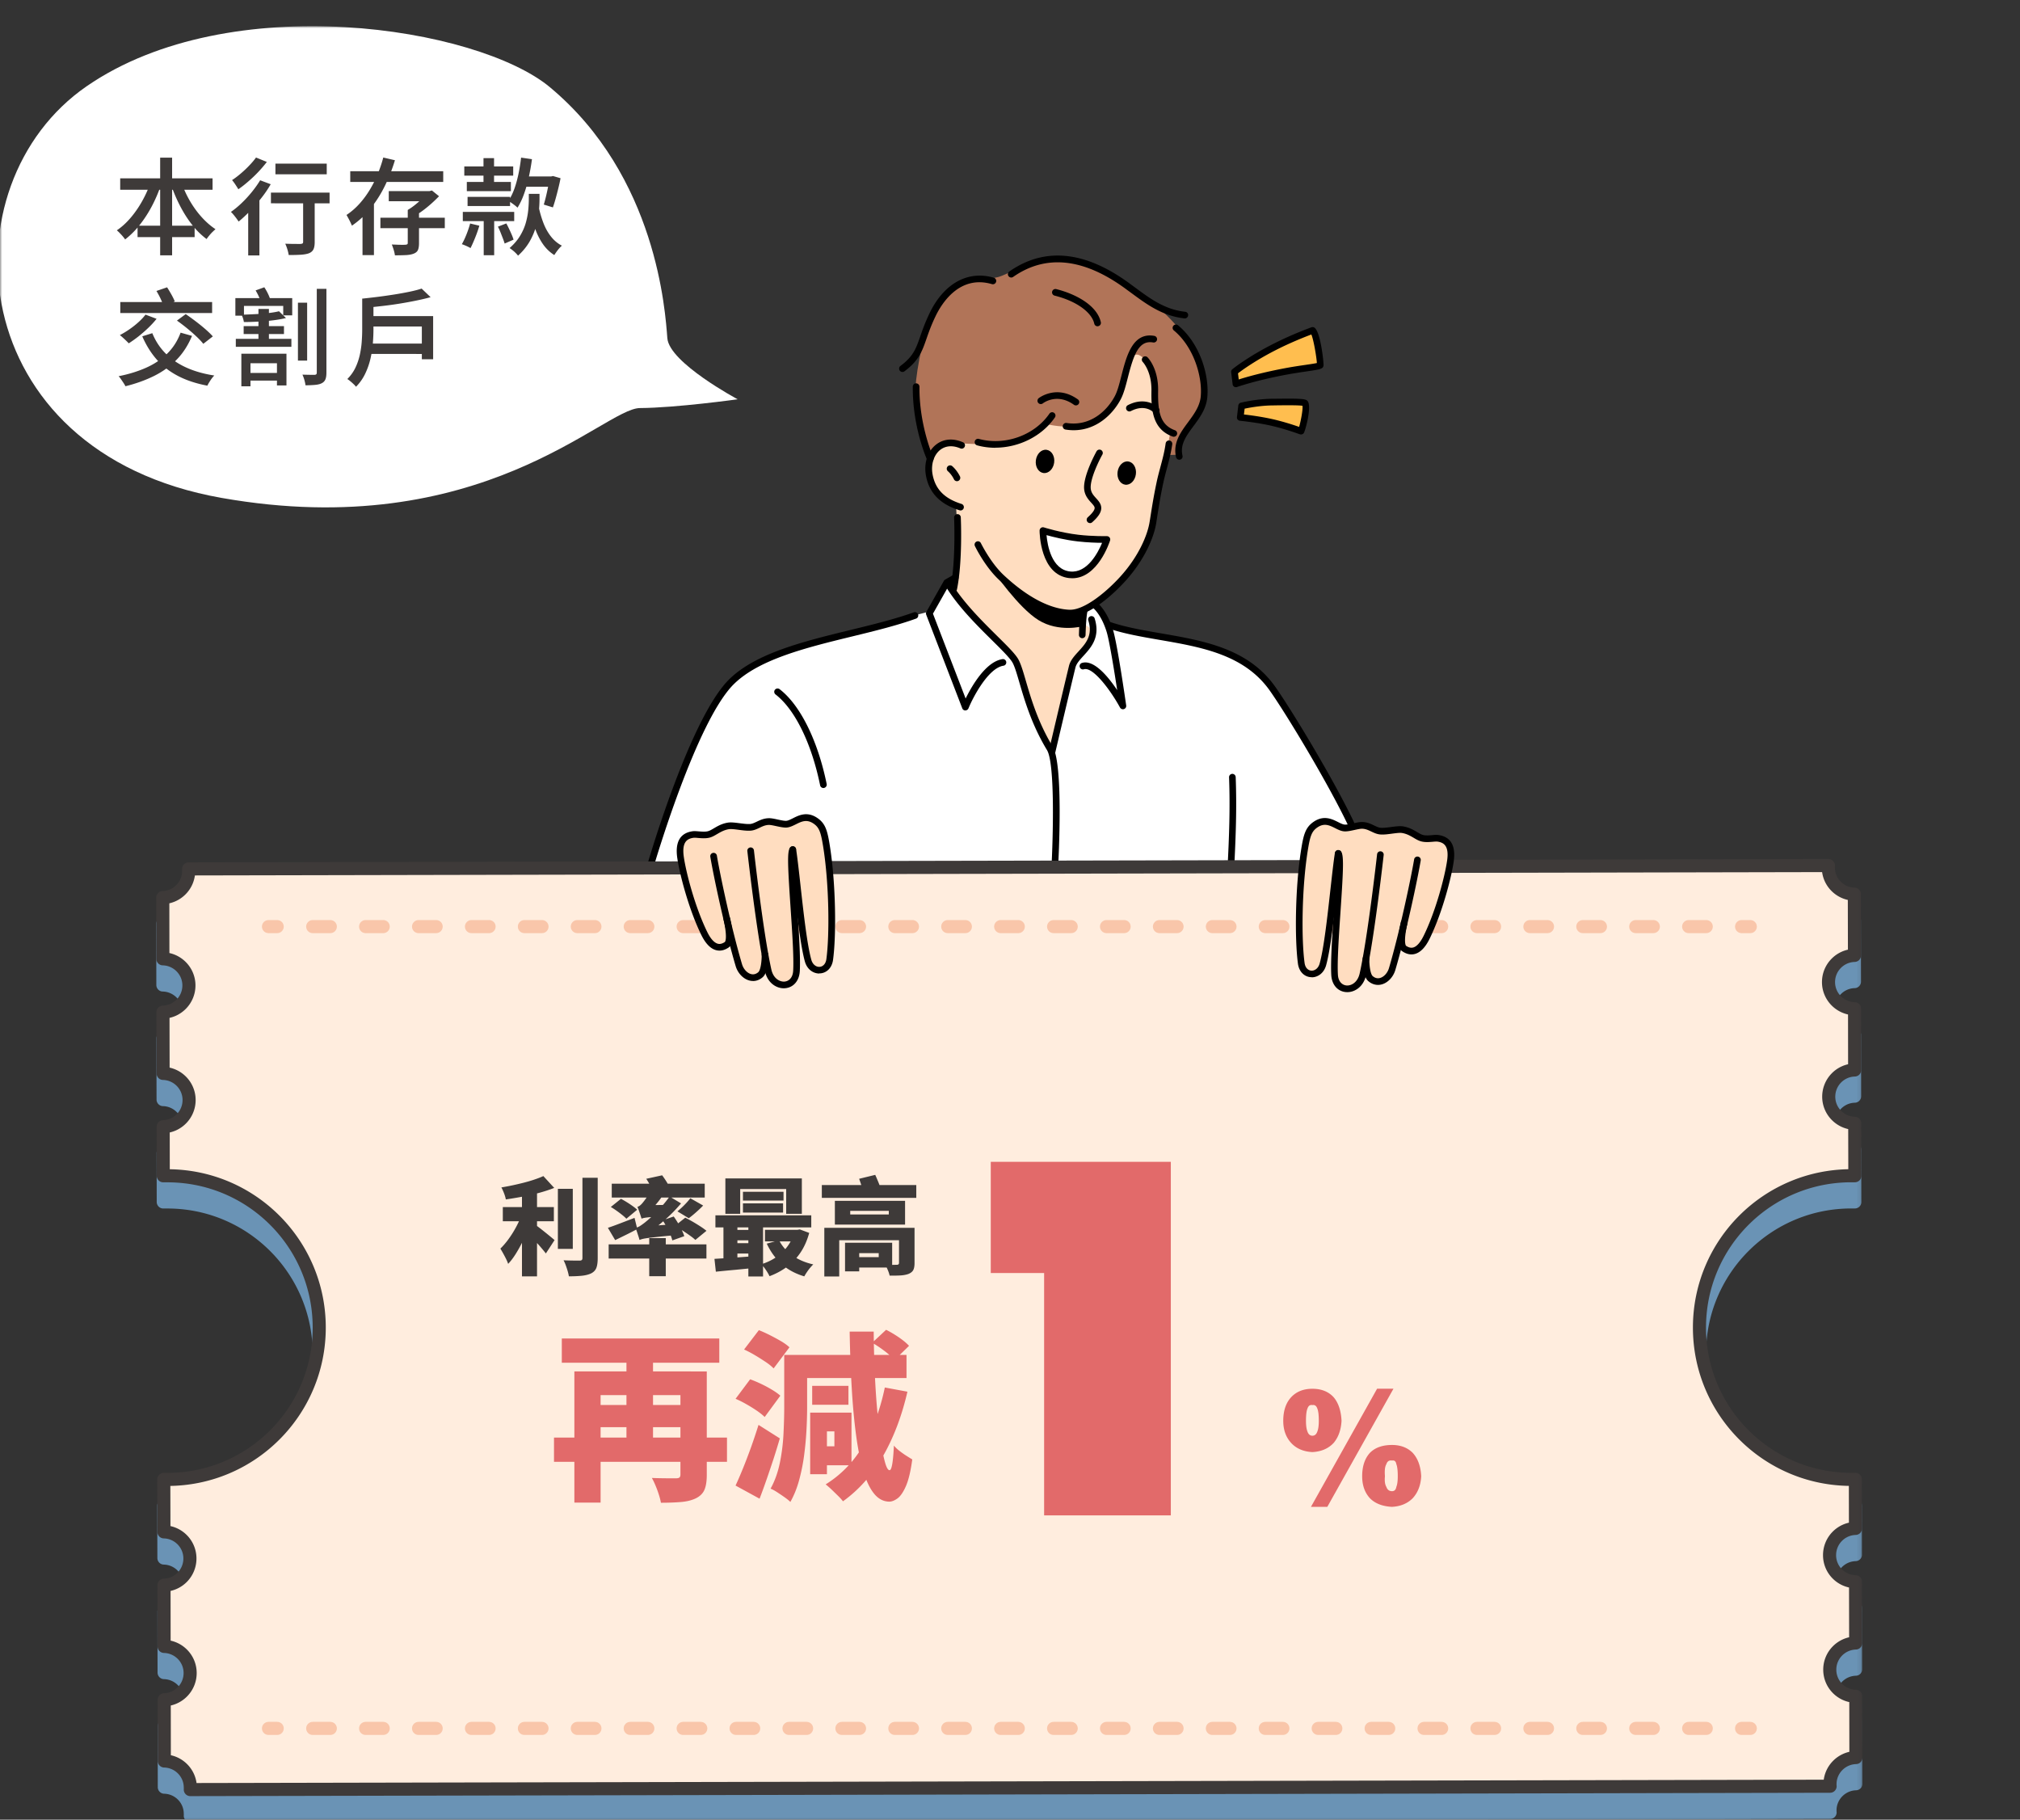 <svg width="463" height="417" viewBox="0 0 463 417" fill="none" xmlns="http://www.w3.org/2000/svg"><rect x="0" y="0" width="463" height="417" fill="#333333" stroke="none"/><g clip-path="url(#clip0_1485_1073)"><mask id="mask0_1485_1073" style="mask-type:luminance" maskUnits="userSpaceOnUse" x="0" y="6" width="427" height="412"><path d="M426.89 6H0v411.59h426.89V6z" fill="#fff"/></mask><g mask="url(#mask0_1485_1073)"><path fill-rule="evenodd" clip-rule="evenodd" d="M309.801 189.29s-4.51-9.5-10.36-19.37c-3.56-6.02-7.66-12.57-11.41-16.06-5.15-4.8-14.49-6.54-20.14-7.63-8.47-1.63-13.74-2.97-13.74-2.97s-.43-.35-1.38-2.08-2.07-2.87-2.07-2.87l-33.59-4.67-4.09 6.5-7.96 2.05s-7.26 2.17-15.65 4.16c-8.29 1.97-16.54 4.22-22.13 9.98-5.39 5.55-8.26 14-11.12 21.26-4.59 11.67-7.35 21.45-7.35 21.45l40.29 71.06h99.3l21.39-80.79.01-.02z" fill="#fff"/><path fill-rule="evenodd" clip-rule="evenodd" d="M284.5 336.03l-106.3-.29s.43 7.94 1.44 22.57c1.01 14.63 2.61 35.96 2.61 35.96h44.12s4.09-44.22 6.6-44.01c1.79.15 9.16 44.01 9.16 44.01h45.1s-.1-17.59-.78-32.15c-.68-14.56-1.94-26.09-1.94-26.09h-.01z" fill="#7CA6C8"/><path fill-rule="evenodd" clip-rule="evenodd" d="M264.97 70.06s-8.38-7.75-18.93-10.3c-6.57-1.59-12.39 1.78-16.38 3.43-2.42 1-4.62.43-4.62.43s-5.93-.23-10.28 6.32c-2.88 4.34-4.7 14.92-4.92 18.8-.57 9.73 3.35 17.65 3.35 17.65l56.8-2.19s-.19-2.42 1.31-4.71c1.55-2.36 4.81-4.68 4.81-10.11 0-10.67-11.14-19.32-11.14-19.32z" fill="#B17458"/><path fill-rule="evenodd" clip-rule="evenodd" d="M263.24 83.5c-1.89-2.69-3.2-2.86-4.04-1.05-1.22 2.64-1.83 8.82-5.04 11.94-5.58 5.43-14.84 2.66-14.84 2.66s-4.2 3.83-9.62 4.56c-6.26.84-13.93-1.26-15.17 1.21-5.12 10.19 4.58 12.94 4.58 12.94s.56 7.44.31 12.27c-.25 4.83-1.32 7.05-1.32 7.05s2.23 2.97 5.98 7.16c3.75 4.19 9.02 9.61 9.02 9.61s1.94 7.13 3.9 12.11c1.96 4.98 3.96 7.8 3.96 7.8l5.02-20.26s3.95-3.6 4.46-5.61c.51-2.02-2.46-3.05-2.46-3.05l.46-3.1s6.03-3.5 10.01-8.12c3.98-4.62 5.35-10.05 5.35-10.05l1.41-7.27 3.03-15.15s-2.81-2.13-3.11-4.51c-.53-4.28-.32-8.89-1.89-11.13v-.01z" fill="#FFDDC0"/><path d="M220.16 116.98a.768.768 0 00.23-1.5c-3.91-1.22-6.02-3.38-6.64-6.78-.41-2.23.28-4.43 1.73-5.59 1.24-.98 2.89-1.11 4.64-.36.39.17.84-.01 1-.4a.752.752 0 00-.4-1c-2.3-.99-4.5-.79-6.2.56-1.92 1.53-2.8 4.23-2.29 7.06.72 3.96 3.23 6.57 7.68 7.96.08.02.15.04.23.04l.02.01z" fill="#000"/><path d="M219.34 110.27c.11 0 .22-.02.32-.07.38-.18.55-.63.38-1.01-.03-.06-.64-1.37-1.77-2.36a.763.763 0 00-1.08.08c-.28.32-.24.8.08 1.08.88.76 1.38 1.83 1.38 1.84.13.28.41.44.69.44zm30.481 9.61c.18 0 .36-.06.51-.19 1.39-1.24 2.03-2.21 2.08-3.15.05-1.01-.57-1.7-1.17-2.36-.58-.64-1.13-1.24-1.23-2.19-.23-2.1 1.84-6.36 2.66-7.82.21-.37.07-.83-.29-1.04a.767.767 0 00-1.04.29c-.13.23-3.17 5.72-2.84 8.73.16 1.44.97 2.33 1.62 3.05.49.54.8.89.78 1.25-.02.33-.3.96-1.57 2.09a.77.77 0 00-.06 1.08c.15.17.36.25.57.25l-.02.01zM246.61 92.9c.24 0 .47-.11.62-.32.25-.34.17-.82-.18-1.06-4.87-3.49-8.95-.3-8.99-.26a.762.762 0 00.95 1.19c.14-.11 3.25-2.48 7.15.31.13.1.29.14.44.14h.01zm18.41 1.91c.18 0 .36-.06.5-.19.31-.28.35-.75.07-1.07-.91-1.04-3.57-2.53-7.1-.69a.763.763 0 00.71 1.35c3.32-1.73 5.18.26 5.25.34.15.17.36.25.57.25v.01z" fill="#000"/><path fill-rule="evenodd" clip-rule="evenodd" d="M241.621 106.02c.2-1.47-.58-2.78-1.74-2.94-1.16-.16-2.25.91-2.45 2.38-.2 1.47.58 2.78 1.74 2.94 1.16.15 2.25-.91 2.45-2.38z" fill="#000"/><path fill-rule="evenodd" clip-rule="evenodd" d="M239.05 121.59s.03 9.47 6.13 10.13c5.78.63 8.54-8.1 8.54-8.1s-3.23.07-6.6-.31c-4.21-.49-8.07-1.72-8.07-1.72z" fill="#fff"/><path d="M245.09 132.48c-6.7-.73-6.81-10.47-6.81-10.89 0-.24.12-.47.31-.62.2-.14.45-.19.68-.11.04.01 3.85 1.22 7.93 1.69 3.27.38 6.46.31 6.49.31.25 0 .48.11.63.3.15.2.19.45.12.69-.12.37-2.81 8.66-8.66 8.66-.23 0-.46-.01-.69-.04v.01zm1.94-8.41c-2.96-.34-5.71-1.04-7.16-1.44.21 2.35 1.16 7.87 5.39 8.33 3.99.44 6.46-4.42 7.35-6.57-1.25 0-3.37-.07-5.58-.32z" fill="#000"/><path d="M245.31 141.26c3.85 0 8.99-4.11 12.55-8.02 4.5-4.93 6.65-10.15 7.16-13.4l.09-.6c.52-3.29.83-5.28 1.46-8.29.27-1.26.58-2.45.89-3.6.46-1.73.94-3.51 1.23-5.54.06-.42-.23-.8-.65-.86-.42-.06-.8.23-.86.65-.27 1.94-.72 3.6-1.19 5.36-.31 1.17-.64 2.37-.91 3.68-.64 3.05-.96 5.05-1.48 8.36l-.1.6c-.48 3.03-2.51 7.93-6.78 12.61-3.24 3.55-8.23 7.64-11.58 7.52-4.51-.18-9.73-2.93-15.1-7.96-3.01-2.82-5.18-7.26-5.21-7.3a.755.755 0 00-1.02-.35c-.38.18-.54.64-.35 1.02.09.19 2.31 4.74 5.54 7.75 5.64 5.28 11.2 8.17 16.08 8.37h.23zm-32.09-35.37c.11 0 .21-.02.32-.07.38-.17.55-.63.38-1.01-.03-.07-3.25-7.27-3.17-16.19 0-.42-.34-.77-.76-.77-.43-.03-.77.33-.77.76-.08 9.27 3.17 16.53 3.31 16.83.13.28.4.45.69.45zm-6.369-20.65c.16 0 .32-.05.46-.15 3.32-2.48 4.04-4.57 5.05-7.47.51-1.47 1.09-3.13 2.12-5.25 1.41-2.9 5.48-9.42 12.88-7.26a.765.765 0 10.43-1.47c-5.91-1.73-11.4 1.28-14.69 8.06-1.06 2.2-1.69 3.98-2.18 5.41-.99 2.84-1.59 4.55-4.53 6.75a.766.766 0 00.45 1.38h.01zm64.719-12.27c.38 0 .71-.29.76-.68a.75.75 0 00-.67-.84c-4.68-.53-7.9-2.91-11.62-5.66-.4-.29-.8-.59-1.21-.89-10.17-7.43-19.41-8.33-27.48-2.69-.35.24-.43.72-.19 1.06.24.35.72.43 1.06.19 7.48-5.23 16.13-4.33 25.71 2.67.4.3.8.59 1.2.88 3.74 2.76 7.27 5.38 12.35 5.95h.09v.01zm-1.27 32.39c.06 0 .11 0 .17-.02.41-.09.67-.5.57-.91-.59-2.58.84-4.52 2.5-6.76 1.44-1.94 2.92-3.95 3.18-6.59.5-5.05-1.65-12.35-6.71-16.54a.76.76 0 00-.97 1.17c4.61 3.81 6.61 10.68 6.17 15.21-.22 2.22-1.58 4.05-2.89 5.83-1.73 2.33-3.51 4.75-2.76 8.01.08.35.4.59.74.59v.01z" fill="#000"/><path d="M269.05 100.08c.31 0 .6-.19.72-.5.14-.4-.06-.83-.46-.98-3.35-1.22-3.94-4.12-3.86-9.04.09-5.13-2.33-7.58-2.43-7.68a.77.77 0 00-1.08 0c-.3.3-.29.78 0 1.08.03.03 2.05 2.15 1.98 6.58-.07 4.39.24 8.82 4.86 10.5.09.03.17.05.26.05l.01-.01z" fill="#000"/><path d="M246.08 98.59c5.14 0 8.9-3.51 10.79-7.07.7-1.32 1.17-3.14 1.66-5.07 1.29-5.04 2.46-8.57 5.78-7.97.41.07.81-.2.89-.62.07-.41-.2-.81-.62-.89-4.98-.89-6.39 4.65-7.53 9.09-.47 1.84-.91 3.58-1.53 4.73-1.87 3.51-5.75 6.97-11.05 6.14a.76.76 0 00-.87.64c-.07.42.22.81.64.87.63.1 1.25.15 1.84.15zm-17.94 4c5.34 0 10.66-2.59 13.65-6.93.24-.35.15-.82-.2-1.06a.759.759 0 00-1.06.2c-3.42 4.97-10.21 7.4-16.16 5.78a.765.765 0 00-.94.54c-.11.41.13.83.54.94 1.36.37 2.77.55 4.17.55v-.02zm23.431-27.83c.06 0 .11 0 .17-.02.41-.09.67-.5.58-.91-.89-3.92-5.86-6.49-10.23-7.58-.41-.1-.82.15-.93.56-.1.41.15.82.55.93 4.93 1.23 8.5 3.76 9.11 6.44.08.35.39.59.74.59l.01-.01zm-32.98 60.93c.35 0 .67-.25.75-.61 1.32-6.38.9-16.12.88-16.53a.757.757 0 00-.8-.73c-.42.02-.75.38-.73.8 0 .1.43 9.96-.85 16.15-.09.41.18.82.59.9.05.01.1.02.15.02h.01zm-69.451 63.34c.33 0 .64-.22.73-.55.1-.33 9.72-33.2 18.33-41.7 5.81-5.73 16.66-8.38 27.15-10.94 5.26-1.28 10.23-2.5 14.62-4.08.4-.14.6-.58.46-.98-.14-.4-.58-.6-.98-.46-4.3 1.55-9.24 2.76-14.46 4.03-10.7 2.61-21.76 5.31-27.87 11.34-8.89 8.78-18.32 40.99-18.72 42.36-.12.4.12.83.52.95.07.02.14.03.21.03h.01z" fill="#000"/><path fill-rule="evenodd" clip-rule="evenodd" d="M260.35 108.69c.2-1.47-.58-2.78-1.74-2.94-1.16-.16-2.25.91-2.45 2.38-.2 1.47.58 2.78 1.74 2.94 1.16.16 2.25-.91 2.45-2.38z" fill="#000"/><path d="M248.06 146.25c.41 0 .75-.33.76-.74.13-4.43.44-5.44.45-5.48a.768.768 0 00-.47-.96.748.748 0 00-.96.44c-.07.17-.41 1.28-.54 5.96-.01.42.32.77.74.78h.02z" fill="#000"/><path fill-rule="evenodd" clip-rule="evenodd" d="M248.31 139.92l-2.72.64s-4.53-.77-8.46-2.77c-3.94-2-9.39-6.85-9.39-6.85s5.63 8.27 10.28 11.16c4.66 2.89 10.12 1.42 10.12 1.42l.17-3.61v.01z" fill="#000"/><path d="M309.63 189.45c.11 0 .22-.02.33-.07.38-.18.54-.64.36-1.02-4.55-9.56-14.07-25.37-18.01-30.96-6.21-8.81-16.39-10.57-26.24-12.27-4.1-.71-7.98-1.38-11.44-2.54-.4-.13-.83.08-.97.48-.13.4.08.83.48.97 3.57 1.2 7.51 1.88 11.67 2.6 9.54 1.65 19.4 3.35 25.25 11.64 3.91 5.55 13.36 21.25 17.88 30.74.13.27.4.44.69.44v-.01zm-27.5 10.1c.4 0 .74-.32.76-.73.34-6.78.62-13.47.34-20.75a.773.773 0 00-.79-.73.76.76 0 00-.73.79c.27 7.22 0 13.87-.34 20.61-.02.42.3.78.72.8h.04v.01zm-99.76 195.27h.1c.42-.05.71-.44.66-.86-.79-6.07-1.57-15.23-2.31-27.23a.762.762 0 00-1.52.1c.75 12.04 1.53 21.23 2.32 27.33.05.38.38.66.76.66h-.01zm44.13.01c.39 0 .72-.3.76-.7.01-.14 1.28-14.39 3.11-27.55.06-.42-.23-.8-.65-.86-.42-.06-.8.23-.86.65-1.83 13.2-3.11 27.48-3.12 27.63-.04.42.27.79.69.83h.07zm60.53 0c.41 0 .751-.33.761-.74.21-7.94.08-17.18-.37-27.45a.764.764 0 00-.801-.73.762.762 0 00-.729.8c.45 10.24.58 19.44.37 27.35a.76.76 0 00.739.78h.02l.01-.01zm-45.05.39s.08 0 .13-.01c.42-.07.7-.46.63-.88-.02-.15-2.47-14.78-5.07-27.93a.766.766 0 00-1.5.3c2.59 13.12 5.03 27.74 5.06 27.89.06.37.39.64.75.64v-.01zm-.23-195.46c.4 0 .74-.31.76-.72.14-2.43 1.25-23.85-1.22-27.94-3.39-5.6-4.99-11.08-6.16-15.09-.61-2.1-1.1-3.76-1.67-4.83-.68-1.28-2.56-3.13-4.93-5.47-3.47-3.44-7.79-7.71-10.5-12.2a.766.766 0 00-1.31.79c2.8 4.65 7.2 9 10.73 12.49 2.19 2.17 4.08 4.04 4.66 5.11.5.93.96 2.52 1.55 4.54 1.19 4.08 2.83 9.68 6.32 15.45 1.89 3.12 1.37 20.59 1.01 27.06-.02.42.3.78.72.8h.04v.01z" fill="#000"/><path d="M221.27 162.8c.31 0 .59-.19.71-.47 1.05-2.56 4.56-9.29 8.06-9.78a.764.764 0 00-.21-1.51c-3.85.53-7.08 6.15-8.5 9.03l-7.49-19.44 3.72-6.58 1.76-1.01c.37-.21.49-.68.28-1.04a.758.758 0 00-1.04-.28l-1.94 1.11a.71.71 0 00-.28.29l-4 7.08a.78.78 0 00-.05.65l8.27 21.47c.11.29.39.49.7.49l.01-.01zm19.88 10.19c.35 0 .66-.24.74-.59.03-.15 3.46-14.71 4.61-19.43.22-.9.97-1.72 1.84-2.68 1.75-1.92 3.93-4.3 2.55-8.61a.763.763 0 00-1.45.47c1.11 3.47-.59 5.32-2.22 7.11-.97 1.06-1.89 2.07-2.2 3.34-1.15 4.72-4.57 19.29-4.61 19.44a.766.766 0 00.75.94l-.01.01z" fill="#000"/><path d="M257.381 162.53a.755.755 0 00.75-.87c-.08-.57-2.02-14.1-3.03-17.35-1.41-4.55-3.58-6.17-3.67-6.24a.767.767 0 00-1.07.17c-.25.34-.17.81.16 1.06.05.03 1.88 1.48 3.12 5.46.65 2.1 1.76 9.02 2.43 13.39-2.1-3.13-5.37-7.08-8.08-6.23-.4.12-.63.55-.5.95.13.4.55.63.95.5 2.04-.63 6.07 4.74 8.27 8.76.14.25.4.4.67.4z" fill="#000"/><path fill-rule="evenodd" clip-rule="evenodd" d="M299.13 92.41c-.28-.36-4-.3-7.63-.25-3.59.04-6.91.87-6.91.87l-.31 2.64s3.74.35 7.23 1.14c3.48.79 6.71 2.01 6.71 2.01.37-.61 1.54-5.6.92-6.41h-.01z" fill="#FFBE4F"/><path d="M297.94 99.53s-3.22-1.21-6.61-1.98-7.09-1.12-7.13-1.13a.772.772 0 01-.52-.28.74.74 0 01-.16-.57l.31-2.64a.77.77 0 01.57-.65c.14-.03 3.45-.85 7.09-.9h.46c6.33-.08 7.35-.01 7.78.55.98 1.28-.55 6.75-.87 7.27a.758.758 0 01-.92.31v.02zm-5.97-6.62h-.46c-2.65.04-5.18.52-6.23.74l-.16 1.33c1.29.15 3.97.49 6.55 1.07 2.56.58 4.95 1.37 6.1 1.78.37-1.26.9-3.96.77-4.84-.95-.16-4.17-.12-6.57-.09v.01z" fill="#000"/><path fill-rule="evenodd" clip-rule="evenodd" d="M300.85 75.73s-4.08 1.45-8.48 3.67c-5.98 3.01-9.42 5.81-9.42 5.81l.34 2.77s4.37-1.57 11.96-2.95c3.71-.68 7.3-.99 7.35-1.35.11-.7-.86-7.45-1.75-7.95z" fill="#FFBE4F"/><path d="M282.89 88.63a.768.768 0 01-.36-.56l-.34-2.77a.77.77 0 01.28-.69c.14-.12 3.58-2.89 9.56-5.9 4.4-2.22 8.53-3.69 8.57-3.71a.81.81 0 01.63.05c1.44.8 2.22 8.15 2.13 8.74-.12.77-.79.87-4 1.34-1.21.18-2.57.38-3.97.63-7.43 1.35-11.79 2.91-11.84 2.92a.751.751 0 01-.66-.06v.01zm17.68-11.98c-1.24.47-4.47 1.72-7.86 3.43-4.8 2.42-7.97 4.71-8.95 5.47l.17 1.41c1.65-.53 5.51-1.65 11.18-2.69 1.43-.26 2.81-.46 4.03-.64 1.02-.15 2.14-.31 2.7-.44-.09-1.38-.73-5.29-1.27-6.54zM188.73 180.58c.05 0 .1 0 .15-.02a.77.77 0 00.6-.9c-2.04-9.99-6.07-18.11-10.79-21.73a.765.765 0 00-1.07.14c-.26.33-.19.81.14 1.07 4.43 3.41 8.25 11.19 10.22 20.83.07.36.39.61.75.61z" fill="#000"/><g opacity=".75"><path fill-rule="evenodd" clip-rule="evenodd" d="M419.451 414.88c0 .15 0 .3.02.45l-375.85.77c.02-.15.02-.31 0-.46 0-3.31-2.65-6.01-5.96-6.09l-.02-14.03c3.29-.1 5.94-2.81 5.94-6.13s-2.65-6.01-5.97-6.1l-.02-14.03a6.11 6.11 0 005.94-6.12c0-3.33-2.66-6.02-5.96-6.1l-.03-12.02h.83c19.22 0 34.8-15.57 34.8-34.79s-15.58-34.79-34.8-34.79h-.95l-.02-11.24c3.3-.09 5.95-2.81 5.94-6.12 0-3.32-2.66-6.02-5.96-6.1l-.03-14.04c3.3-.09 5.95-2.8 5.95-6.12 0-3.31-2.66-6.02-5.97-6.1l-.02-14.03c3.29-.1 5.94-2.8 5.93-6.12v-.45l375.85-.77c-.02.16-.02.31-.02.46 0 3.31 2.65 6.01 5.96 6.1l.03 14.03c-3.31.1-5.95 2.8-5.95 6.12 0 3.31 2.66 6.01 5.97 6.1l.02 14.04c-3.3.09-5.94 2.8-5.94 6.12 0 3.3 2.66 6.01 5.96 6.1l.03 12.01h-.82c-19.22 0-34.8 15.57-34.8 34.79s15.58 34.79 34.8 34.79h.94l.02 11.24c-3.3.1-5.94 2.8-5.94 6.13s2.66 6.01 5.96 6.09l.03 14.04c-3.3.1-5.95 2.8-5.94 6.12 0 3.31 2.65 6.02 5.97 6.1l.02 14.03c-3.3.1-5.95 2.81-5.94 6.12z" fill="#7CB3E0" stroke="#7CB3E0" stroke-width="3" stroke-linejoin="round"/><path d="M61.541 218.34h2m8.089 0h323.511m4.04 0h2M61.541 402.08h2m8.089 0h323.511m4.04 0h2" stroke="#7CB3E0" stroke-width="3" stroke-linecap="round" stroke-linejoin="round"/><path d="M239.321 297.73h-12.23v-25.48h41.27v81.01h-29.04v-55.54.01zm68.17 33.86c-.11 2.07-.71 3.75-1.79 5.05-1.2 1.3-2.83 2.01-4.89 2.12-2.07-.11-3.7-.81-4.89-2.12-1.19-1.31-1.79-2.99-1.79-5.05 0-2.28.6-4.08 1.79-5.38 1.2-1.3 2.83-1.96 4.89-1.96 2.06 0 3.7.65 4.89 1.96 1.09 1.3 1.68 3.1 1.79 5.38zm-6.68 3.42c.54 0 .92-.33 1.14-.98.22-.54.33-1.36.33-2.45 0-1.3-.11-2.23-.33-2.77-.22-.65-.6-.92-1.14-.82-.54-.11-.92.16-1.14.82-.22.54-.33 1.47-.33 2.77 0 1.09.11 1.9.33 2.45.22.65.6.98 1.14.98zm-.33 16.3l15.16-27.07h3.75l-15.16 27.07h-3.75zm25.27-7.01c-.11 2.07-.76 3.75-1.96 5.05-1.2 1.2-2.77 1.85-4.73 1.96-2.17-.11-3.86-.76-5.05-1.96-1.2-1.3-1.79-2.99-1.79-5.05 0-2.28.6-4.08 1.79-5.38 1.2-1.2 2.88-1.79 5.05-1.79 1.96 0 3.53.6 4.73 1.79 1.2 1.3 1.85 3.1 1.96 5.38zm-6.68 3.42c.54 0 .87-.33.98-.98.22-.54.33-1.36.33-2.45 0-1.3-.11-2.23-.33-2.77-.11-.65-.44-.92-.98-.82-.65-.11-1.09.16-1.3.82-.33.54-.44 1.47-.33 2.77-.11 1.09 0 1.9.33 2.45.22.65.65.98 1.3.98zM126.98 335.44h39.65v5.55h-39.65v-5.55zm1.79-22.71h36.1v5.55h-36.1v-5.55zm2.88 7.55h26.67v5.43h-20.66v24.63h-6.01v-30.06zm4.3 7.68h22.21v5.09h-22.21v-5.09zm7.64-13.57h6.09v22.92h-6.09v-22.92zm12.36 5.89H162v23.71c0 1.45-.18 2.59-.54 3.42-.36.83-1.03 1.49-2 1.96-.95.45-2.07.72-3.38.83-1.31.11-2.84.17-4.59.17-.14-.81-.42-1.77-.83-2.9-.42-1.13-.83-2.05-1.25-2.78.7.03 1.42.05 2.17.06.75.01 1.44.02 2.07.02h1.27c.39 0 .66-.06.81-.19.15-.13.23-.35.23-.69v-23.62l-.01.01zm12.651 6.27l3.34-4.47c.78.28 1.61.63 2.48 1.04.88.42 1.71.86 2.5 1.34.79.47 1.44.93 1.94 1.38l-3.59 4.88c-.45-.45-1.04-.92-1.79-1.44-.75-.51-1.56-1.01-2.42-1.5-.86-.49-1.68-.9-2.46-1.23zm0 19.87c.53-1.14 1.1-2.46 1.71-3.96.61-1.5 1.22-3.11 1.84-4.82.61-1.71 1.18-3.42 1.71-5.11l4.88 3.09c-.45 1.56-.93 3.12-1.44 4.7-.52 1.57-1.04 3.12-1.57 4.65-.53 1.53-1.07 3.02-1.63 4.47l-5.51-3.01.01-.01zm1.96-31.18l3.38-4.42c.78.31 1.61.68 2.5 1.13.89.45 1.74.91 2.55 1.38.81.47 1.46.95 1.96 1.42l-3.63 4.84c-.45-.47-1.05-.97-1.82-1.48s-1.58-1.03-2.44-1.54c-.86-.51-1.7-.95-2.5-1.31v-.02zm9.18 1.25h5.26v11.98c0 1.59-.05 3.33-.15 5.22-.1 1.89-.28 3.83-.54 5.8-.26 1.98-.65 3.88-1.15 5.72-.5 1.84-1.17 3.49-2 4.97-.31-.31-.75-.66-1.31-1.06-.57-.4-1.15-.79-1.73-1.17-.58-.38-1.08-.65-1.5-.81.97-1.75 1.68-3.73 2.13-5.93.45-2.2.72-4.4.83-6.62.11-2.21.17-4.25.17-6.11V316.5l-.01-.01zm3.21 0h24.83v5.3h-24.83v-5.3zm2.75 13.23h3.84v14.11h-3.84v-14.11zm.46-6.14h8.31v4.34h-8.31v-4.34zm1.79 6.14h7.22v12.06h-7.22v-4.34h3.3v-3.42h-3.3v-4.3zm14.86-5.76l5.18.96c-1.28 5.57-3.15 10.48-5.59 14.75s-5.51 7.73-9.18 10.37c-.25-.33-.62-.75-1.11-1.23-.49-.48-.99-.97-1.5-1.46-.52-.49-.97-.88-1.36-1.19 3.59-2.23 6.49-5.25 8.7-9.06 2.21-3.81 3.83-8.19 4.86-13.15v.01zm-8.06-12.81h5.51c.03 3.28.11 6.48.25 9.58.14 3.1.33 6 .58 8.68.25 2.69.53 5.04.83 7.05.31 2.02.63 3.6.96 4.74.33 1.14.67 1.71 1 1.71.25.03.46-.44.63-1.4.17-.96.29-2.37.38-4.24.31.39.74.8 1.29 1.23.56.43 1.11.82 1.67 1.17.56.35.97.61 1.25.77-.36 2.7-.85 4.74-1.46 6.13-.61 1.39-1.26 2.33-1.94 2.82-.68.49-1.31.73-1.9.73-1.33-.03-2.49-.64-3.46-1.84-.97-1.2-1.79-2.92-2.46-5.18-.67-2.26-1.22-4.97-1.65-8.16-.43-3.19-.77-6.78-1-10.79-.24-4.01-.4-8.35-.48-13.02v.02zm5.18 2.55l3.17-2.96c.92.45 1.88 1.02 2.9 1.71 1.02.7 1.8 1.35 2.36 1.96l-3.34 3.26c-.5-.61-1.25-1.29-2.23-2.04a27.52 27.52 0 00-2.86-1.92v-.01z" fill="#7CB3E0"/></g><path fill-rule="evenodd" clip-rule="evenodd" d="M419.451 408.88c0 .15 0 .3.02.45l-375.85.77c.02-.15.02-.31 0-.46 0-3.31-2.65-6.01-5.96-6.09l-.02-14.03c3.29-.1 5.94-2.81 5.94-6.13s-2.65-6.01-5.97-6.1l-.02-14.03a6.11 6.11 0 005.94-6.12c0-3.33-2.66-6.02-5.96-6.1l-.03-12.02h.83c19.22 0 34.8-15.57 34.8-34.79s-15.58-34.79-34.8-34.79h-.95l-.02-11.24c3.3-.09 5.95-2.81 5.94-6.12 0-3.32-2.66-6.02-5.96-6.1l-.03-14.04c3.3-.09 5.95-2.8 5.95-6.12 0-3.31-2.66-6.02-5.97-6.1l-.02-14.03c3.29-.1 5.94-2.8 5.93-6.12v-.45l375.85-.77c-.02.16-.02.31-.02.46 0 3.31 2.65 6.01 5.96 6.1l.03 14.03c-3.31.1-5.95 2.8-5.95 6.12 0 3.31 2.66 6.01 5.97 6.1l.02 14.04c-3.3.09-5.94 2.8-5.94 6.12 0 3.3 2.66 6.01 5.96 6.1l.03 12.01h-.82c-19.22 0-34.8 15.57-34.8 34.79s15.58 34.79 34.8 34.79h.94l.02 11.24c-3.3.1-5.94 2.8-5.94 6.13s2.66 6.01 5.96 6.09l.03 14.04c-3.3.1-5.95 2.8-5.94 6.12 0 3.31 2.65 6.02 5.97 6.1l.02 14.03c-3.3.1-5.95 2.81-5.94 6.12z" fill="#FFEDDE" stroke="#3E3A39" stroke-width="3" stroke-linejoin="round"/><path d="M63.54 213.84h-2c-.83 0-1.5-.67-1.5-1.5s.67-1.5 1.5-1.5h2c.83 0 1.5.67 1.5 1.5s-.67 1.5-1.5 1.5zm327.55 0h-4.04c-.83 0-1.5-.67-1.5-1.5s.67-1.5 1.5-1.5h4.04c.83 0 1.5.67 1.5 1.5s-.67 1.5-1.5 1.5zm-12.13 0h-4.04c-.83 0-1.5-.67-1.5-1.5s.67-1.5 1.5-1.5h4.04c.83 0 1.5.67 1.5 1.5s-.67 1.5-1.5 1.5zm-12.13 0h-4.04c-.83 0-1.5-.67-1.5-1.5s.67-1.5 1.5-1.5h4.04c.83 0 1.5.67 1.5 1.5s-.67 1.5-1.5 1.5zm-12.13 0h-4.04c-.83 0-1.5-.67-1.5-1.5s.67-1.5 1.5-1.5h4.04c.83 0 1.5.67 1.5 1.5s-.67 1.5-1.5 1.5zm-12.13 0h-4.04c-.83 0-1.5-.67-1.5-1.5s.67-1.5 1.5-1.5h4.04c.83 0 1.5.67 1.5 1.5s-.67 1.5-1.5 1.5zm-12.13 0h-4.04c-.83 0-1.5-.67-1.5-1.5s.67-1.5 1.5-1.5h4.04c.83 0 1.5.67 1.5 1.5s-.67 1.5-1.5 1.5zm-12.13 0h-4.04c-.83 0-1.5-.67-1.5-1.5s.67-1.5 1.5-1.5h4.04c.83 0 1.5.67 1.5 1.5s-.67 1.5-1.5 1.5zm-12.13 0h-4.04c-.83 0-1.5-.67-1.5-1.5s.67-1.5 1.5-1.5h4.04c.83 0 1.5.67 1.5 1.5s-.67 1.5-1.5 1.5zm-12.13 0h-4.04c-.83 0-1.5-.67-1.5-1.5s.67-1.5 1.5-1.5h4.04c.83 0 1.5.67 1.5 1.5s-.67 1.5-1.5 1.5zm-12.13 0h-4.04c-.83 0-1.5-.67-1.5-1.5s.67-1.5 1.5-1.5h4.04c.83 0 1.5.67 1.5 1.5s-.67 1.5-1.5 1.5zm-12.13 0h-4.04c-.83 0-1.5-.67-1.5-1.5s.67-1.5 1.5-1.5h4.04c.83 0 1.5.67 1.5 1.5s-.67 1.5-1.5 1.5zm-12.13 0h-4.04c-.83 0-1.5-.67-1.5-1.5s.67-1.5 1.5-1.5h4.04c.83 0 1.5.67 1.5 1.5s-.67 1.5-1.5 1.5zm-12.13 0h-4.04c-.83 0-1.5-.67-1.5-1.5s.67-1.5 1.5-1.5h4.04c.83 0 1.5.67 1.5 1.5s-.67 1.5-1.5 1.5zm-12.13 0h-4.04c-.83 0-1.5-.67-1.5-1.5s.67-1.5 1.5-1.5h4.04c.83 0 1.5.67 1.5 1.5s-.67 1.5-1.5 1.5zm-12.13 0h-4.04c-.83 0-1.5-.67-1.5-1.5s.67-1.5 1.5-1.5h4.04c.83 0 1.5.67 1.5 1.5s-.67 1.5-1.5 1.5zm-12.13 0h-4.04c-.83 0-1.5-.67-1.5-1.5s.67-1.5 1.5-1.5h4.04c.83 0 1.5.67 1.5 1.5s-.67 1.5-1.5 1.5zm-12.13 0h-4.04c-.83 0-1.5-.67-1.5-1.5s.67-1.5 1.5-1.5h4.04c.83 0 1.5.67 1.5 1.5s-.67 1.5-1.5 1.5zm-12.13 0h-4.04c-.83 0-1.5-.67-1.5-1.5s.67-1.5 1.5-1.5h4.04c.83 0 1.5.67 1.5 1.5s-.67 1.5-1.5 1.5zm-12.13 0h-4.04c-.83 0-1.5-.67-1.5-1.5s.67-1.5 1.5-1.5h4.04c.83 0 1.5.67 1.5 1.5s-.67 1.5-1.5 1.5zm-12.13 0h-4.04c-.83 0-1.5-.67-1.5-1.5s.67-1.5 1.5-1.5h4.04c.83 0 1.5.67 1.5 1.5s-.67 1.5-1.5 1.5zm-12.13 0h-4.04c-.83 0-1.5-.67-1.5-1.5s.67-1.5 1.5-1.5h4.04c.83 0 1.5.67 1.5 1.5s-.67 1.5-1.5 1.5zm-12.13 0h-4.04c-.83 0-1.5-.67-1.5-1.5s.67-1.5 1.5-1.5h4.04c.83 0 1.5.67 1.5 1.5s-.67 1.5-1.5 1.5zm-12.13 0h-4.04c-.83 0-1.5-.67-1.5-1.5s.67-1.5 1.5-1.5h4.04c.83 0 1.5.67 1.5 1.5s-.67 1.5-1.5 1.5zm-12.13 0h-4.04c-.83 0-1.5-.67-1.5-1.5s.67-1.5 1.5-1.5h4.04c.83 0 1.5.67 1.5 1.5s-.67 1.5-1.5 1.5zm-12.13 0h-4.04c-.83 0-1.5-.67-1.5-1.5s.67-1.5 1.5-1.5h4.04c.83 0 1.5.67 1.5 1.5s-.67 1.5-1.5 1.5zm-12.13 0H83.8c-.83 0-1.5-.67-1.5-1.5s.67-1.5 1.5-1.5h4.04c.83 0 1.5.67 1.5 1.5s-.67 1.5-1.5 1.5zm-12.13 0h-4.04c-.83 0-1.5-.67-1.5-1.5s.67-1.5 1.5-1.5h4.04c.83 0 1.5.67 1.5 1.5s-.67 1.5-1.5 1.5zm325.471 0h-2c-.83 0-1.5-.67-1.5-1.5s.67-1.5 1.5-1.5h2c.83 0 1.5.67 1.5 1.5s-.67 1.5-1.5 1.5zM63.54 397.58h-2c-.83 0-1.5-.67-1.5-1.5s.67-1.5 1.5-1.5h2c.83 0 1.5.67 1.5 1.5s-.67 1.5-1.5 1.5zm327.55 0h-4.04c-.83 0-1.5-.67-1.5-1.5s.67-1.5 1.5-1.5h4.04c.83 0 1.5.67 1.5 1.5s-.67 1.5-1.5 1.5zm-12.13 0h-4.04c-.83 0-1.5-.67-1.5-1.5s.67-1.5 1.5-1.5h4.04c.83 0 1.5.67 1.5 1.5s-.67 1.5-1.5 1.5zm-12.13 0h-4.04c-.83 0-1.5-.67-1.5-1.5s.67-1.5 1.5-1.5h4.04c.83 0 1.5.67 1.5 1.5s-.67 1.5-1.5 1.5zm-12.13 0h-4.04c-.83 0-1.5-.67-1.5-1.5s.67-1.5 1.5-1.5h4.04c.83 0 1.5.67 1.5 1.5s-.67 1.5-1.5 1.5zm-12.13 0h-4.04c-.83 0-1.5-.67-1.5-1.5s.67-1.5 1.5-1.5h4.04c.83 0 1.5.67 1.5 1.5s-.67 1.5-1.5 1.5zm-12.13 0h-4.04c-.83 0-1.5-.67-1.5-1.5s.67-1.5 1.5-1.5h4.04c.83 0 1.5.67 1.5 1.5s-.67 1.5-1.5 1.5zm-12.13 0h-4.04c-.83 0-1.5-.67-1.5-1.5s.67-1.5 1.5-1.5h4.04c.83 0 1.5.67 1.5 1.5s-.67 1.5-1.5 1.5zm-12.13 0h-4.04c-.83 0-1.5-.67-1.5-1.5s.67-1.5 1.5-1.5h4.04c.83 0 1.5.67 1.5 1.5s-.67 1.5-1.5 1.5zm-12.13 0h-4.04c-.83 0-1.5-.67-1.5-1.5s.67-1.5 1.5-1.5h4.04c.83 0 1.5.67 1.5 1.5s-.67 1.5-1.5 1.5zm-12.13 0h-4.04c-.83 0-1.5-.67-1.5-1.5s.67-1.5 1.5-1.5h4.04c.83 0 1.5.67 1.5 1.5s-.67 1.5-1.5 1.5zm-12.13 0h-4.04c-.83 0-1.5-.67-1.5-1.5s.67-1.5 1.5-1.5h4.04c.83 0 1.5.67 1.5 1.5s-.67 1.5-1.5 1.5zm-12.13 0h-4.04c-.83 0-1.5-.67-1.5-1.5s.67-1.5 1.5-1.5h4.04c.83 0 1.5.67 1.5 1.5s-.67 1.5-1.5 1.5zm-12.13 0h-4.04c-.83 0-1.5-.67-1.5-1.5s.67-1.5 1.5-1.5h4.04c.83 0 1.5.67 1.5 1.5s-.67 1.5-1.5 1.5zm-12.13 0h-4.04c-.83 0-1.5-.67-1.5-1.5s.67-1.5 1.5-1.5h4.04c.83 0 1.5.67 1.5 1.5s-.67 1.5-1.5 1.5zm-12.13 0h-4.04c-.83 0-1.5-.67-1.5-1.5s.67-1.5 1.5-1.5h4.04c.83 0 1.5.67 1.5 1.5s-.67 1.5-1.5 1.5zm-12.13 0h-4.04c-.83 0-1.5-.67-1.5-1.5s.67-1.5 1.5-1.5h4.04c.83 0 1.5.67 1.5 1.5s-.67 1.5-1.5 1.5zm-12.13 0h-4.04c-.83 0-1.5-.67-1.5-1.5s.67-1.5 1.5-1.5h4.04c.83 0 1.5.67 1.5 1.5s-.67 1.5-1.5 1.5zm-12.13 0h-4.04c-.83 0-1.5-.67-1.5-1.5s.67-1.5 1.5-1.5h4.04c.83 0 1.5.67 1.5 1.5s-.67 1.5-1.5 1.5zm-12.13 0h-4.04c-.83 0-1.5-.67-1.5-1.5s.67-1.5 1.5-1.5h4.04c.83 0 1.5.67 1.5 1.5s-.67 1.5-1.5 1.5zm-12.13 0h-4.04c-.83 0-1.5-.67-1.5-1.5s.67-1.5 1.5-1.5h4.04c.83 0 1.5.67 1.5 1.5s-.67 1.5-1.5 1.5zm-12.13 0h-4.04c-.83 0-1.5-.67-1.5-1.5s.67-1.5 1.5-1.5h4.04c.83 0 1.5.67 1.5 1.5s-.67 1.5-1.5 1.5zm-12.13 0h-4.04c-.83 0-1.5-.67-1.5-1.5s.67-1.5 1.5-1.5h4.04c.83 0 1.5.67 1.5 1.5s-.67 1.5-1.5 1.5zm-12.13 0h-4.04c-.83 0-1.5-.67-1.5-1.5s.67-1.5 1.5-1.5h4.04c.83 0 1.5.67 1.5 1.5s-.67 1.5-1.5 1.5zm-12.13 0h-4.04c-.83 0-1.5-.67-1.5-1.5s.67-1.5 1.5-1.5h4.04c.83 0 1.5.67 1.5 1.5s-.67 1.5-1.5 1.5zm-12.13 0h-4.04c-.83 0-1.5-.67-1.5-1.5s.67-1.5 1.5-1.5h4.04c.83 0 1.5.67 1.5 1.5s-.67 1.5-1.5 1.5zm-12.13 0H83.8c-.83 0-1.5-.67-1.5-1.5s.67-1.5 1.5-1.5h4.04c.83 0 1.5.67 1.5 1.5s-.67 1.5-1.5 1.5zm-12.13 0h-4.04c-.83 0-1.5-.67-1.5-1.5s.67-1.5 1.5-1.5h4.04c.83 0 1.5.67 1.5 1.5s-.67 1.5-1.5 1.5zm325.471 0h-2c-.83 0-1.5-.67-1.5-1.5s.67-1.5 1.5-1.5h2c.83 0 1.5.67 1.5 1.5s-.67 1.5-1.5 1.5z" fill="#F9C6AA"/><path d="M239.32 291.73h-12.23v-25.48h41.27v81.01h-29.04v-55.54.01zm68.17 33.86c-.11 2.07-.71 3.75-1.79 5.05-1.2 1.3-2.83 2.01-4.89 2.12-2.07-.11-3.7-.81-4.89-2.12-1.19-1.31-1.79-2.99-1.79-5.05 0-2.28.6-4.08 1.79-5.38 1.2-1.3 2.83-1.96 4.89-1.96 2.06 0 3.7.65 4.89 1.96 1.09 1.3 1.68 3.1 1.79 5.38zm-6.68 3.42c.54 0 .92-.33 1.14-.98.22-.54.33-1.36.33-2.45 0-1.3-.11-2.23-.33-2.77-.22-.65-.6-.92-1.14-.82-.54-.11-.92.16-1.14.82-.22.54-.33 1.47-.33 2.77 0 1.09.11 1.9.33 2.45.22.65.6.98 1.14.98zm-.33 16.3l15.16-27.07h3.75l-15.16 27.07h-3.75zm25.27-7.01c-.11 2.07-.76 3.75-1.96 5.05-1.2 1.2-2.77 1.85-4.73 1.96-2.17-.11-3.86-.76-5.05-1.96-1.2-1.3-1.79-2.99-1.79-5.05 0-2.28.6-4.08 1.79-5.38 1.2-1.2 2.88-1.79 5.05-1.79 1.96 0 3.53.6 4.73 1.79 1.2 1.3 1.85 3.1 1.96 5.38zm-6.68 3.42c.54 0 .87-.33.98-.98.22-.54.33-1.36.33-2.45 0-1.3-.11-2.23-.33-2.77-.11-.65-.44-.92-.98-.82-.65-.11-1.09.16-1.3.82-.33.54-.44 1.47-.33 2.77-.11 1.09 0 1.9.33 2.45.22.65.65.98 1.3.98zm-192.09-12.28h39.65v5.55h-39.65v-5.55zm1.79-22.71h36.1v5.55h-36.1v-5.55zm2.88 7.55h26.67v5.43h-20.66v24.63h-6.01v-30.06zm4.3 7.68h22.21v5.09h-22.21v-5.09zm7.64-13.57h6.09v22.92h-6.09v-22.92zm12.36 5.89H162v23.71c0 1.45-.18 2.59-.54 3.42-.36.83-1.03 1.49-2 1.96-.95.45-2.07.72-3.38.83-1.31.11-2.84.17-4.59.17-.14-.81-.42-1.77-.83-2.9-.42-1.13-.83-2.05-1.25-2.78.7.03 1.42.05 2.17.06.75.01 1.44.02 2.07.02h1.27c.39 0 .66-.06.81-.19.15-.13.23-.35.23-.69v-23.62l-.01.01zm12.65 6.27l3.34-4.47c.78.28 1.61.63 2.48 1.04.88.42 1.71.86 2.5 1.34.79.47 1.44.93 1.94 1.38l-3.59 4.88c-.45-.45-1.04-.92-1.79-1.44-.75-.51-1.56-1.01-2.42-1.5-.86-.49-1.68-.9-2.46-1.23zm0 19.87c.53-1.14 1.1-2.46 1.71-3.96.61-1.5 1.22-3.11 1.84-4.82.61-1.71 1.18-3.42 1.71-5.11l4.88 3.09c-.45 1.56-.93 3.12-1.44 4.7-.52 1.57-1.04 3.12-1.57 4.65-.53 1.53-1.07 3.02-1.63 4.47l-5.51-3.01.01-.01zm1.96-31.18l3.38-4.42c.78.31 1.61.68 2.5 1.13.89.45 1.74.91 2.55 1.38.81.47 1.46.95 1.96 1.42l-3.63 4.84c-.45-.47-1.05-.97-1.82-1.48s-1.58-1.03-2.44-1.54c-.86-.51-1.7-.95-2.5-1.31v-.02zm9.18 1.25H185v11.98c0 1.59-.05 3.33-.15 5.22-.1 1.89-.28 3.83-.54 5.8-.26 1.98-.65 3.88-1.15 5.72-.5 1.84-1.17 3.49-2 4.97-.31-.31-.75-.66-1.31-1.06-.57-.4-1.15-.79-1.73-1.17-.58-.38-1.08-.65-1.5-.81.97-1.75 1.68-3.73 2.13-5.93.45-2.2.72-4.4.83-6.62.11-2.21.17-4.25.17-6.11V310.5l-.01-.01zm3.21 0h24.83v5.3h-24.83v-5.3zm2.75 13.23h3.84v14.11h-3.84v-14.11zm.46-6.14h8.31v4.34h-8.31v-4.34zm1.79 6.14h7.22v12.06h-7.22v-4.34h3.3v-3.42h-3.3v-4.3zm14.86-5.76l5.18.96c-1.28 5.57-3.15 10.48-5.59 14.75s-5.51 7.73-9.18 10.37c-.25-.33-.62-.75-1.11-1.23-.49-.48-.99-.97-1.5-1.46-.52-.49-.97-.88-1.36-1.19 3.59-2.23 6.49-5.25 8.7-9.06 2.21-3.81 3.83-8.19 4.86-13.15v.01zm-8.06-12.81h5.51c.03 3.28.11 6.48.25 9.58.14 3.1.33 6 .58 8.68.25 2.69.53 5.04.83 7.05.31 2.02.63 3.6.96 4.74.33 1.14.67 1.71 1 1.71.25.03.46-.44.63-1.4.17-.96.29-2.37.38-4.24.31.39.74.8 1.29 1.23.56.43 1.11.82 1.67 1.17.56.35.97.61 1.25.77-.36 2.7-.85 4.74-1.46 6.13-.61 1.39-1.26 2.33-1.94 2.82-.68.49-1.31.73-1.9.73-1.33-.03-2.49-.64-3.46-1.84-.97-1.2-1.79-2.92-2.46-5.18-.67-2.26-1.22-4.97-1.65-8.16-.43-3.19-.77-6.78-1-10.79-.24-4.01-.4-8.35-.48-13.02v.02zm5.18 2.55l3.17-2.96c.92.45 1.88 1.02 2.9 1.71 1.02.7 1.8 1.35 2.36 1.96l-3.34 3.26c-.5-.61-1.25-1.29-2.23-2.04a27.52 27.52 0 00-2.86-1.92v-.01z" fill="#E26A6A"/><path d="M119.65 278.16l2.33 1.04c-.31.91-.66 1.84-1.06 2.8-.4.96-.83 1.91-1.3 2.84-.47.93-.97 1.81-1.49 2.63-.53.83-1.08 1.55-1.66 2.16-.11-.36-.28-.74-.49-1.17a32.775 32.775 0 00-1.29-2.33c.52-.5 1.02-1.07 1.52-1.71.49-.64.96-1.32 1.4-2.04.44-.72.83-1.44 1.18-2.17s.63-1.42.86-2.06v.01zm4.9-8.64l2.48 2.7c-1.07.42-2.23.8-3.48 1.14-1.25.34-2.53.63-3.82.87s-2.56.45-3.79.63c-.07-.4-.2-.87-.41-1.41-.21-.54-.41-.98-.61-1.34.87-.15 1.75-.31 2.63-.5.88-.19 1.74-.39 2.59-.61.84-.22 1.64-.45 2.39-.71.75-.25 1.43-.51 2.03-.79l-.01.02zm-9.3 7.09h11.7v3.25h-11.7v-3.25zm4.39-4.56h3.45v20.44h-3.45v-20.44zm2.91 8.54c.24.14.58.38 1.01.71.43.33.89.69 1.37 1.08.49.39.93.75 1.33 1.08.4.33.69.57.85.72l-1.99 3.06a40.754 40.754 0 00-2.14-2.51c-.41-.45-.8-.87-1.19-1.28-.39-.4-.74-.75-1.04-1.04l1.8-1.82zm5.32-8.16h3.42v13.76h-3.42v-13.76zm5.63-2.53h3.5v18.4c0 .99-.11 1.74-.32 2.27-.21.53-.6.93-1.17 1.23-.57.27-1.28.46-2.15.55-.87.09-1.86.13-2.97.13-.05-.34-.14-.73-.27-1.18-.13-.45-.28-.89-.44-1.34-.16-.44-.33-.83-.51-1.15a87.403 87.403 0 003.67.07c.23 0 .39-.04.5-.13.11-.09.16-.25.16-.47V269.9zm5.82 11.47c.78-.26 1.71-.59 2.79-1.01 1.08-.41 2.19-.84 3.33-1.27l.63 2.55c-.84.45-1.7.9-2.58 1.33-.88.43-1.71.84-2.49 1.21l-1.67-2.82-.01.01zm.19 3.79h22.41v3.25h-22.41v-3.25zm.49-8.57l2.33-1.87a22.604 22.604 0 012.66 1.65c.43.31.78.59 1.06.85l-2.48 2.06a9.04 9.04 0 00-.97-.87c-.4-.32-.83-.65-1.29-.97a16 16 0 00-1.31-.85zm.22-5.34h21.31v3.18h-21.31v-3.18zm6.36 12.89c-.05-.19-.12-.46-.23-.79-.11-.33-.22-.68-.34-1.04-.12-.36-.24-.68-.35-.94.34-.06.67-.2 1-.4.32-.2.7-.47 1.14-.81a28.994 28.994 0 002.49-2.25c.54-.54 1.09-1.13 1.65-1.77a24.8 24.8 0 001.54-1.95l2.62 1.58c-1.12 1.33-2.36 2.6-3.74 3.81-1.38 1.21-2.73 2.27-4.08 3.15v.1c-.34.18-.62.34-.85.47-.23.13-.42.28-.59.42-.17.15-.25.28-.25.41l-.01.01zm.46-4.88c-.05-.19-.13-.46-.24-.79-.11-.33-.23-.67-.35-1.02-.12-.35-.24-.64-.35-.89.19-.05.39-.15.58-.3.19-.15.38-.34.56-.55a16.38 16.38 0 001.44-2.02c.3-.49.56-1.01.79-1.54l2.86 1.14c-.49.81-1.07 1.62-1.75 2.44-.68.82-1.33 1.51-1.97 2.08v.07c-.32.18-.59.34-.79.48-.2.15-.38.3-.55.46-.16.16-.24.31-.24.44h.01zm-.46 4.88l-.1-2.23 1.43-.9 7.18-.51c-.08.39-.15.83-.22 1.32-.06.49-.11.9-.12 1.23-1.6.15-2.9.27-3.88.38-.99.11-1.76.19-2.33.27-.57.07-.99.15-1.27.22s-.51.15-.69.23v-.01zm.46-4.88l-.02-2.23 1.38-.85 4.34-.07c-.11.4-.21.86-.3 1.37-.09.51-.15.93-.18 1.27-.96.03-1.74.07-2.35.11-.62.04-1.11.08-1.48.12-.37.04-.66.09-.87.13-.21.05-.38.1-.51.15h-.01zm1.09-9.13l3.64-.8c.29.39.59.82.89 1.29.3.47.53.88.69 1.24l-3.74 1.04c-.13-.37-.34-.82-.63-1.35-.29-.53-.57-1-.85-1.42zm.68 13.59h3.79v8.74h-3.79v-8.74zm3.06-4.08l2.55-.87c.32.45.65.95.97 1.49.32.54.62 1.07.87 1.59s.45 1 .58 1.43l-2.74.97c-.1-.42-.26-.9-.5-1.43-.24-.53-.5-1.08-.8-1.64-.3-.56-.61-1.07-.93-1.54zm2.82 1.29l2.38-1.89c.52.26 1.08.57 1.7.92.62.36 1.2.72 1.76 1.08.56.36 1.02.7 1.4 1.01l-2.55 2.09c-.32-.31-.75-.65-1.29-1.03-.53-.38-1.1-.76-1.7-1.15-.6-.39-1.17-.73-1.7-1.02v-.01zm3.54-6.34l2.94 1.67c-.53.55-1.1 1.08-1.69 1.6-.59.52-1.13.96-1.61 1.31l-2.6-1.58c.32-.26.67-.56 1.03-.9.36-.34.72-.7 1.06-1.07.34-.37.63-.72.87-1.04v.01zm5.53 13.89c.83-.05 1.77-.11 2.83-.17 1.06-.06 2.18-.14 3.35-.23s2.34-.17 3.51-.26l.05 2.67c-1.65.18-3.31.34-4.96.5-1.66.15-3.14.29-4.46.43l-.32-2.94zm.22-9.98h21.97v2.77h-21.97v-2.77zm1.84.97h3.2v9.95h-3.2v-9.95zm.44-9.42h17.53v8.11h-3.59v-5.68h-10.54v5.68h-3.4v-8.11zm1.8 11.8h5.27v2.38h-5.27v-2.38zm0 3.03h5.27v2.38h-5.27v-2.38zm2.23-11.77h9.3v2.01h-9.3v-2.01zm0 2.65h9.2v2.11h-9.2v-2.11zm1.24 3.64h3.37v13.11h-3.37V279.4zm10.58 2.43h.63l.58-.1 2.16.8c-.47 1.71-1.13 3.21-1.99 4.49-.86 1.28-1.88 2.36-3.07 3.25-1.19.89-2.54 1.62-4.04 2.18-.19-.42-.47-.9-.84-1.44a9.99 9.99 0 00-1.03-1.3c1.26-.39 2.41-.94 3.43-1.64 1.03-.71 1.9-1.54 2.61-2.53.71-.98 1.23-2.06 1.55-3.24v-.49l.01.02zm-6.77 0h7.55v2.65h-7.55v-2.65zm3.23 2.38c.66 1.33 1.67 2.48 3.01 3.45 1.34.97 2.95 1.67 4.83 2.09-.23.21-.47.48-.74.8-.27.32-.52.66-.75 1.01-.24.35-.42.66-.57.93-2.07-.62-3.81-1.56-5.21-2.83s-2.53-2.83-3.39-4.67l2.82-.78zm9.8-12.65h21.65v2.94h-21.65v-2.94zm.56 9.81h19.69v2.84h-16.26v8.3h-3.42v-11.14h-.01zm2.43-6.19h16.09v5.44h-16.09v-5.44zm2.33 9.61h3.25v6.55h-3.25v-6.55zm1.19-7.31v.83h8.84v-.83h-8.84zm.75 7.31h8.86v5.68h-8.86v-2.38h5.78v-.92h-5.78v-2.38zm1.29-14.66l3.69-.9c.23.5.47 1.07.73 1.7.26.63.45 1.17.58 1.6l-3.91 1.04c-.1-.44-.25-.98-.47-1.64-.22-.66-.42-1.26-.62-1.81v.01zm9.13 11.24h3.57v8.06c0 .75-.11 1.3-.32 1.66-.21.36-.58.65-1.12.86-.52.18-1.13.29-1.84.33-.71.04-1.52.05-2.43.04-.08-.39-.22-.82-.42-1.29-.2-.47-.4-.88-.59-1.24.31.02.65.03 1.02.05.37.02.71.02 1.02.01.31-.01.51-.01.61-.01.34 0 .51-.15.51-.44v-8.04l-.01.01z" fill="#3E3A39"/><path fill-rule="evenodd" clip-rule="evenodd" d="M331.91 193.32c-1.22-1.18-4.29-.87-5.75-1.3-2.31-.7-2.99-1.7-5.1-1.87-1.03-.08-3.23.48-4.51.52-.87.03-3.72-1.69-4.46-1.63-2.25.18-4.34.68-4.34.68s-5.88-5.15-8.3 2.45c-2.41 7.6-1.36 27.97-1.36 27.97s1.13 5.06 3.97 2.14c2.84-2.92 3.91-18.52 3.91-18.52s.31 4.14.16 7.29c-.22 4.54-.72 11.84.26 14.05.87 1.96 3.03 2.12 4.45.7 1.28-1.29 1.86-4.1 1.86-4.1s1.31 4.91 5.01 2.57c2.08-1.32 3.13-8.09 3.13-8.09s2.38 5.24 5.95-1.01c2.84-4.97 8.06-18.99 5.11-21.85h.01zm-175.35-.82c1.22-1.18 4.29-.86 5.74-1.3 2.31-.7 2.99-1.7 5.1-1.87 1.03-.08 3.23.47 4.51.52.87.03 3.72-1.69 4.46-1.63 2.25.18 4.34.68 4.34.68s5.88-5.15 8.3 2.45c2.41 7.61 1.36 27.97 1.36 27.97s-1.13 5.06-3.97 2.14c-2.84-2.92-3.91-18.52-3.91-18.52s-.31 4.14-.16 7.29c.22 4.54.72 11.84-.26 14.05-.87 1.96-3.04 2.12-4.45.7-1.28-1.29-1.86-4.1-1.86-4.1s-1.31 4.91-5.02 2.57c-2.08-1.32-3.13-8.09-3.13-8.09s-2.38 5.24-5.95-1.01c-2.84-4.97-8.06-18.98-5.11-21.85h.01z" fill="#FFDDC0"/><path d="M300.66 223.96c1.29 0 2.76-.84 3.3-2.77 1-3.62 1.8-10.81 2.5-17.15.36-3.27.7-6.35 1.02-8.37a.76.76 0 00-.64-.87.76.76 0 00-.87.64c-.32 2.05-.66 5.15-1.03 8.43-.7 6.28-1.49 13.41-2.46 16.91-.33 1.21-1.21 1.7-1.92 1.65-.63-.04-1.37-.53-1.54-1.77-.75-5.53-.64-17.2.73-25.74.53-3.32.89-4.42 2.22-5.32 1.58-1.07 2.78-.46 4.06.18.77.39 1.5.75 2.3.74.67 0 1.45-.18 2.2-.34.64-.14 1.3-.28 1.7-.27.8.03 1.42.33 2.08.64.66.31 1.33.64 2.17.68.83.05 1.75-.08 2.64-.2.86-.11 1.74-.23 2.26-.14 1.1.19 1.89.66 2.66 1.11.6.36 1.17.69 1.82.84.86.2 1.78.12 2.52.06.44-.04.85-.07 1.1-.04 1.37.2 2.71.87 2.21 4.35-.51 3.58-2.57 11.53-5.38 17.24-.76 1.54-1.59 2.47-2.41 2.68-.5.13-1.04 0-1.63-.4 0 0-.68-.68.32-5.14a.765.765 0 00-.58-.91.765.765 0 00-.91.58c-1.14 5.07-.37 6.27.31 6.73.97.66 1.94.87 2.88.62 1.28-.34 2.42-1.51 3.39-3.49 2.88-5.86 5-14.03 5.52-17.7.51-3.62-.66-5.66-3.51-6.07-.43-.06-.92-.02-1.45.03-.66.06-1.41.12-2.04-.03-.42-.1-.87-.37-1.39-.67-.8-.48-1.8-1.07-3.18-1.3-.75-.13-1.71 0-2.72.13-.82.11-1.67.22-2.36.19-.53-.03-1.02-.26-1.59-.54-.74-.35-1.57-.75-2.69-.79-.58-.02-1.31.14-2.07.3-.68.15-1.37.3-1.89.3-.45 0-1-.28-1.6-.58-1.39-.7-3.29-1.65-5.6-.08-1.88 1.28-2.32 2.91-2.87 6.34-1.39 8.68-1.5 20.54-.74 26.19.24 1.77 1.4 2.98 2.95 3.09h.2l.01.03z" fill="#000"/><path d="M315.851 225.7c.31 0 .63-.05.94-.14 1.37-.41 2.56-1.69 3.03-3.27 2.48-8.37 5.1-20.8 5.82-25.11a.761.761 0 00-.63-.88.761.761 0 00-.88.63c-.69 4.17-3.35 16.74-5.77 24.93-.32 1.08-1.12 1.98-2 2.24-.61.18-1.19.04-1.72-.41-.57-.49-.81-2.67-.78-3.98 0-.42-.33-.77-.75-.78-.42-.03-.77.33-.78.75-.01.66-.01 4.04 1.31 5.17.66.56 1.42.85 2.2.85h.01z" fill="#000"/><path d="M308.81 227.36c1.72 0 3.72-1.2 4.33-3.97 1.9-8.62 3.99-27.27 4.01-27.46a.75.75 0 00-.67-.84c-.42-.05-.8.26-.84.67-.02.19-2.1 18.76-3.99 27.3-.45 2.03-1.87 2.85-3 2.77-.9-.07-1.89-.76-1.99-2.47-.18-3.07.22-8.89.6-14.52.7-10.36.78-13.07.04-13.79a.77.77 0 00-1.08.01c-.27.27-.29.7-.06 1 .37 1-.07 7.47-.42 12.68-.38 5.68-.78 11.55-.6 14.71.13 2.22 1.46 3.75 3.39 3.9.09 0 .19.01.29.01h-.01zm-121.02-4.3h.2c1.55-.11 2.71-1.32 2.95-3.09.77-5.64.65-17.51-.74-26.19-.55-3.43-.99-5.07-2.87-6.34-2.32-1.57-4.21-.62-5.6.08-.6.3-1.16.58-1.59.58h-.01c-.52 0-1.22-.16-1.89-.3-.77-.17-1.49-.32-2.08-.3-1.12.04-1.95.44-2.69.79-.57.27-1.06.51-1.59.54-.68.04-1.53-.08-2.36-.18-1.01-.13-1.97-.26-2.72-.13-1.38.23-2.38.83-3.18 1.3-.52.31-.97.57-1.39.67-.62.15-1.37.08-2.04.03-.53-.04-1.02-.09-1.45-.03-2.84.41-4.02 2.45-3.51 6.07.52 3.68 2.64 11.84 5.52 17.7.97 1.97 2.11 3.15 3.39 3.48.95.25 1.91.04 2.88-.62.68-.46 1.45-1.66.31-6.73a.765.765 0 00-.91-.58c-.41.09-.67.5-.58.91 1 4.46.32 5.13.31 5.14-.59.4-1.13.54-1.63.4-.82-.22-1.66-1.14-2.41-2.68-2.81-5.71-4.87-13.66-5.38-17.24-.49-3.48.84-4.15 2.21-4.35.25-.04.67 0 1.1.04.74.06 1.66.14 2.52-.06.65-.15 1.22-.49 1.82-.84.77-.45 1.56-.92 2.66-1.11.53-.09 1.41.03 2.27.14.89.12 1.81.24 2.64.2.84-.04 1.51-.37 2.17-.68.66-.32 1.28-.61 2.08-.64.39-.01 1.06.13 1.7.27.75.16 1.53.33 2.2.34.78 0 1.53-.36 2.3-.74 1.28-.64 2.48-1.25 4.06-.18 1.33.9 1.69 2 2.22 5.32 1.37 8.54 1.48 20.2.73 25.74-.17 1.24-.91 1.73-1.54 1.77-.72.06-1.59-.44-1.92-1.65-.97-3.51-1.76-10.63-2.46-16.92-.36-3.28-.71-6.38-1.02-8.42a.766.766 0 00-.87-.64.76.76 0 00-.64.87c.31 2.01.65 5.09 1.02 8.36.7 6.35 1.5 13.54 2.5 17.16.54 1.93 2.01 2.77 3.3 2.77l.01-.03z" fill="#000"/><path d="M172.6 224.81c.78 0 1.54-.29 2.2-.86 1.33-1.13 1.33-4.51 1.31-5.17 0-.42-.35-.75-.76-.75h-.02c-.42 0-.76.36-.75.78.03 1.32-.21 3.49-.78 3.98-.53.45-1.11.59-1.72.41-.87-.26-1.68-1.16-2-2.24-2.43-8.19-5.09-20.76-5.77-24.93a.767.767 0 00-1.51.25c.71 4.31 3.34 16.74 5.82 25.11.47 1.58 1.66 2.86 3.03 3.27.31.09.63.14.94.14l.01.01z" fill="#000"/><path d="M179.64 226.47c.1 0 .19 0 .29-.01 1.93-.15 3.26-1.69 3.39-3.9.18-3.16-.21-9.03-.6-14.71-.35-5.21-.79-11.68-.42-12.68.23-.3.21-.72-.06-1a.76.76 0 00-1.08-.01c-.74.73-.66 3.43.04 13.79.38 5.63.78 11.45.6 14.52-.1 1.71-1.09 2.4-1.99 2.47-1.13.08-2.56-.74-3.01-2.77-1.89-8.54-3.97-27.11-3.99-27.3a.761.761 0 00-.84-.67c-.42.05-.72.42-.67.84.02.19 2.11 18.84 4.01 27.46.61 2.77 2.62 3.97 4.33 3.97z" fill="#000"/><path d="M126.05 19.99C109.46 6.18 52.72-2.85 19.9 19.74-12.92 42.33-8.72 103.6 50.79 114.1c59.51 10.51 87.57-20.54 95.89-20.59 8.32-.05 22.4-2.01 22.4-2.01s-15.68-8.37-16.12-14c-.47-6-2.36-37.07-26.91-57.51z" fill="#fff"/><path d="M34.51 41.81l2.35.67c-.58 1.7-1.28 3.32-2.1 4.86-.82 1.54-1.75 2.96-2.77 4.24a19.409 19.409 0 01-3.31 3.29 6.94 6.94 0 00-.55-.72c-.22-.26-.46-.51-.7-.76a8.38 8.38 0 00-.65-.61c1.12-.75 2.17-1.71 3.16-2.87.99-1.16 1.87-2.44 2.65-3.83.78-1.39 1.42-2.82 1.92-4.27zm-6.96-.94h21.17v2.62H27.55v-2.62zm3.98 10.85h13.08v2.62H31.53v-2.62zm5.18-15.6h2.74v22.39h-2.74V36.12zm4.9 5.76c.5 1.42 1.13 2.81 1.91 4.15.78 1.34 1.67 2.58 2.68 3.7 1.01 1.12 2.07 2.05 3.19 2.79-.21.18-.44.4-.71.66-.27.26-.51.54-.74.82-.23.28-.43.54-.59.78a17.48 17.48 0 01-3.28-3.22c-1-1.26-1.9-2.67-2.71-4.21s-1.5-3.14-2.08-4.79l2.33-.67v-.01zm18.02-.57l2.42.91a25.99 25.99 0 01-2.15 3.16 36.95 36.95 0 01-2.57 2.95c-.89.92-1.76 1.73-2.63 2.44-.13-.19-.3-.43-.5-.71-.21-.28-.43-.56-.66-.84-.23-.28-.44-.5-.61-.66.83-.58 1.66-1.26 2.47-2.04.82-.78 1.59-1.62 2.32-2.52.73-.9 1.36-1.79 1.91-2.69zm-.94-5.21l2.47 1.01a28.8 28.8 0 01-1.93 2.26c-.72.77-1.49 1.5-2.28 2.18-.79.69-1.56 1.3-2.32 1.82-.11-.19-.25-.42-.42-.68-.17-.26-.34-.53-.53-.79-.18-.26-.35-.47-.49-.63.67-.43 1.35-.95 2.04-1.54.69-.59 1.34-1.2 1.94-1.84.61-.63 1.11-1.23 1.51-1.79h.01zm-1.8 10.61l2.26-2.28.31.14v13.97h-2.57V46.71zm5.21-2.57h13.44v2.45H62.1v-2.45zm1.03-6.65h11.76v2.45H63.13v-2.45zm6.36 7.39h2.64v10.58c0 .71-.09 1.26-.28 1.66-.19.4-.52.7-1.02.91-.48.18-1.1.29-1.85.34-.75.05-1.69.07-2.81.07-.05-.37-.15-.8-.3-1.3s-.32-.93-.49-1.29a75.25 75.25 0 002.73.05h.77c.22-.02.38-.05.47-.12.09-.07.13-.18.13-.36V44.88h.01zm18.37-8.78l2.66.62c-.58 1.92-1.31 3.81-2.2 5.66a27.55 27.55 0 01-3.22 5.18c-1.26 1.6-2.73 2.98-4.43 4.15-.1-.22-.22-.49-.36-.79-.14-.3-.3-.6-.46-.9-.16-.29-.3-.55-.43-.76 1.09-.72 2.08-1.58 2.98-2.58.9-1 1.7-2.09 2.4-3.26.71-1.18 1.31-2.38 1.81-3.62.5-1.24.92-2.47 1.24-3.71l.01.01zm-7.58 3.14h21.31v2.45H80.28v-2.45zm2.81 6.81h2.62v12.41h-2.62V46.05zm4.1 3.84h14.76v2.4H87.19v-2.4zm1.92-6.1h9.36v2.33h-9.36v-2.33zm4.34 4.32h2.59v7.61c0 .67-.08 1.19-.24 1.56-.16.37-.48.65-.96.84-.48.19-1.07.3-1.78.34-.7.03-1.55.05-2.54.05-.05-.37-.14-.78-.28-1.24-.14-.46-.28-.87-.44-1.24.43.02.86.03 1.3.05.43.02.82.02 1.15.02.33 0 .57 0 .7-.02.19-.02.32-.05.4-.11.07-.05.11-.15.11-.3v-7.56h-.01zm4.37-4.32h.65l.53-.14 1.63 1.32c-.53.54-1.11 1.11-1.75 1.68-.64.57-1.31 1.12-2 1.63-.7.51-1.38.96-2.05 1.34-.16-.22-.38-.48-.66-.78-.28-.3-.52-.54-.71-.73.54-.32 1.1-.7 1.66-1.15.56-.45 1.08-.91 1.56-1.39.48-.48.86-.91 1.15-1.3v-.48h-.01zm9.94 7.43l2.11.5c-.26.88-.57 1.79-.95 2.72-.38.94-.73 1.74-1.07 2.41a9.49 9.49 0 00-.97-.49c-.41-.18-.75-.32-1.02-.4.37-.64.72-1.39 1.06-2.24.34-.86.62-1.69.84-2.51v.01zm-1.68-2.66h11.78v2.11h-11.78v-2.11zm.34-10.42h11.21v2.11h-11.21v-2.11zm.58 3.55h10.1v2.11H107v-2.11zm.17 3.43h9.74v2.09h-9.74v-2.09zm3.65-8.88h2.42v6.81h-2.42v-6.81zm.05 13.18h2.4v9.07h-2.4v-9.07zm3.26 2.52l1.92-.74c.21.38.42.8.64 1.26.22.46.42.9.6 1.32.18.42.32.8.42 1.14l-2.04.89c-.1-.34-.23-.72-.4-1.16-.17-.44-.35-.9-.54-1.38-.19-.48-.39-.92-.6-1.32v-.01zm5.3-15.82l2.5.36c-.19 1.43-.44 2.82-.74 4.19-.3 1.37-.67 2.64-1.09 3.81-.42 1.18-.92 2.21-1.48 3.11a6.23 6.23 0 00-.6-.52c-.26-.2-.52-.39-.79-.58-.27-.18-.5-.34-.7-.47.53-.77.98-1.68 1.36-2.74.38-1.05.69-2.2.95-3.42.25-1.22.46-2.47.6-3.76l-.01.02zm1.78 8.3h2.45v1.18c0 .88-.05 1.86-.16 2.93s-.32 2.19-.64 3.35c-.32 1.16-.81 2.31-1.46 3.46-.66 1.14-1.54 2.23-2.66 3.25-.14-.19-.33-.4-.55-.62a7.1 7.1 0 00-.71-.63c-.25-.2-.48-.37-.68-.49 1.02-.9 1.83-1.84 2.42-2.83.59-.99 1.03-1.99 1.31-3s.46-1.98.55-2.92c.09-.94.13-1.78.13-2.53v-1.15zm-1.49-3.98h6.91v2.35h-6.91v-2.35zm3.74 6.89c.27 1.31.63 2.55 1.08 3.73.45 1.18 1.02 2.22 1.73 3.12.7.9 1.54 1.61 2.52 2.12-.19.16-.4.37-.62.62-.22.26-.43.52-.62.79s-.36.52-.5.74a9.103 9.103 0 01-2.66-2.59c-.73-1.07-1.34-2.3-1.81-3.68-.47-1.38-.86-2.88-1.16-4.48l2.06-.38-.02.01zm2.5-6.89h.36l.43-.1 1.73.5c-.14.77-.32 1.56-.52 2.36-.2.81-.4 1.59-.61 2.34-.21.75-.42 1.42-.62 1.99l-2.09-.65c.16-.51.32-1.11.49-1.8.17-.69.32-1.4.47-2.15.14-.74.26-1.44.36-2.1v-.41.02zM41.39 76.23l2.62.74c-.9 2.16-2.08 3.99-3.55 5.48-1.47 1.5-3.19 2.73-5.16 3.71-1.97.97-4.15 1.76-6.55 2.35-.1-.21-.24-.45-.42-.73-.19-.28-.38-.57-.58-.86-.2-.3-.39-.53-.56-.71 2.35-.46 4.46-1.12 6.34-1.96 1.88-.84 3.48-1.92 4.81-3.23 1.33-1.31 2.36-2.91 3.06-4.8l-.01.01zm-8.04-4.13l2.54.96c-.56.71-1.2 1.4-1.92 2.09s-1.47 1.34-2.24 1.95c-.78.61-1.52 1.13-2.22 1.58-.16-.18-.36-.38-.61-.62s-.5-.47-.76-.71c-.26-.23-.48-.42-.67-.56.72-.37 1.44-.8 2.17-1.31.73-.5 1.42-1.04 2.06-1.62.65-.58 1.2-1.16 1.64-1.75l.01-.01zm-5.78-2.88h21.05v2.52H27.57v-2.52zm7.34 7.13c1.07 2.64 2.79 4.78 5.17 6.41s5.39 2.73 9.04 3.29c-.18.18-.37.4-.58.68-.21.28-.4.57-.58.87-.18.29-.32.55-.43.78-2.54-.48-4.77-1.21-6.68-2.2-1.91-.99-3.54-2.23-4.88-3.74-1.34-1.51-2.46-3.3-3.36-5.37l2.3-.72zm.94-9.67l2.45-.84c.32.5.65 1.05 1 1.67.34.62.6 1.14.76 1.57l-2.59.98c-.14-.45-.37-.99-.67-1.63-.3-.64-.62-1.22-.94-1.75h-.01zm4.7 6.79l2.02-1.49c.7.48 1.45 1.02 2.24 1.62.79.6 1.54 1.2 2.24 1.81.7.61 1.28 1.17 1.73 1.68l-2.18 1.7c-.4-.51-.94-1.08-1.61-1.71a43.048 43.048 0 00-4.44-3.62v.01zm13.4-5.16h13.03v3.96h-2.06v-2.16h-9v2.23h-1.97v-4.03zm.1 9.34h12.74v1.82H54.05v-1.82zm1.27 3.41h10.34v7.27h-2.18v-5.09h-6.07v5.28h-2.09v-7.46zm8.62-9.74l1.61 1.56c-.85.21-1.82.38-2.93.52-1.1.14-2.23.24-3.38.3s-2.26.1-3.34.1c-.03-.24-.1-.52-.2-.85-.1-.33-.22-.6-.35-.83 1.01-.03 2.05-.08 3.12-.13 1.07-.05 2.09-.14 3.05-.25.96-.11 1.77-.25 2.42-.41v-.01zm-8.09 3.41h9.24v1.82h-9.24v-1.82zm.96 10.73h7.58v1.75h-7.58v-1.75zm1.78-18.91l1.99-.72a11.924 11.924 0 011.32 2.62l-2.09.82c-.1-.37-.26-.81-.49-1.32-.23-.51-.48-.98-.73-1.39v-.01zm.65 4.25h2.4v7.85h-2.4V70.8zm9.05-1.44h2.11v13.27h-2.11V69.36zm4.32-3.17h2.21v19.18c0 .69-.08 1.21-.24 1.58-.16.37-.43.66-.82.86-.35.19-.84.32-1.45.38-.62.06-1.38.1-2.29.1-.03-.34-.12-.74-.25-1.22-.14-.48-.29-.89-.45-1.22.62.02 1.2.03 1.72.04.52.01.88.01 1.07.01.18-.02.3-.06.38-.13.08-.07.12-.21.12-.4V66.19zm10.4 2.24h2.59v7.1c0 .98-.05 2.04-.14 3.2a24.5 24.5 0 01-.56 3.52 16.77 16.77 0 01-1.21 3.42c-.53 1.1-1.22 2.08-2.09 2.96a4.8 4.8 0 00-.56-.61c-.24-.23-.5-.46-.76-.67a4.79 4.79 0 00-.67-.49c.78-.78 1.4-1.65 1.85-2.59.45-.94.78-1.92 1.01-2.94.22-1.02.37-2.02.44-3.01.07-.99.11-1.93.11-2.81v-7.08h-.01zm13.63-2.3l2.06 1.97c-1.04.29-2.17.55-3.4.8-1.22.25-2.49.48-3.79.69-1.3.21-2.62.39-3.95.54-1.33.15-2.62.29-3.89.4-.05-.3-.14-.66-.28-1.08a7.85 7.85 0 00-.4-1.01c1.21-.13 2.46-.27 3.72-.43 1.26-.16 2.5-.34 3.71-.53s2.34-.4 3.41-.62c1.06-.22 2-.46 2.79-.72l.02-.01zm-12.21 12.6h13.34v2.38H84.43v-2.38zm.21-6.29h14.64v9.89h-2.59v-7.51H84.64v-2.38z" fill="#3E3A39"/></g></g><defs><clipPath id="clip0_1485_1073"><path fill="#fff" d="M0 0h463v417H0z"/></clipPath></defs></svg>